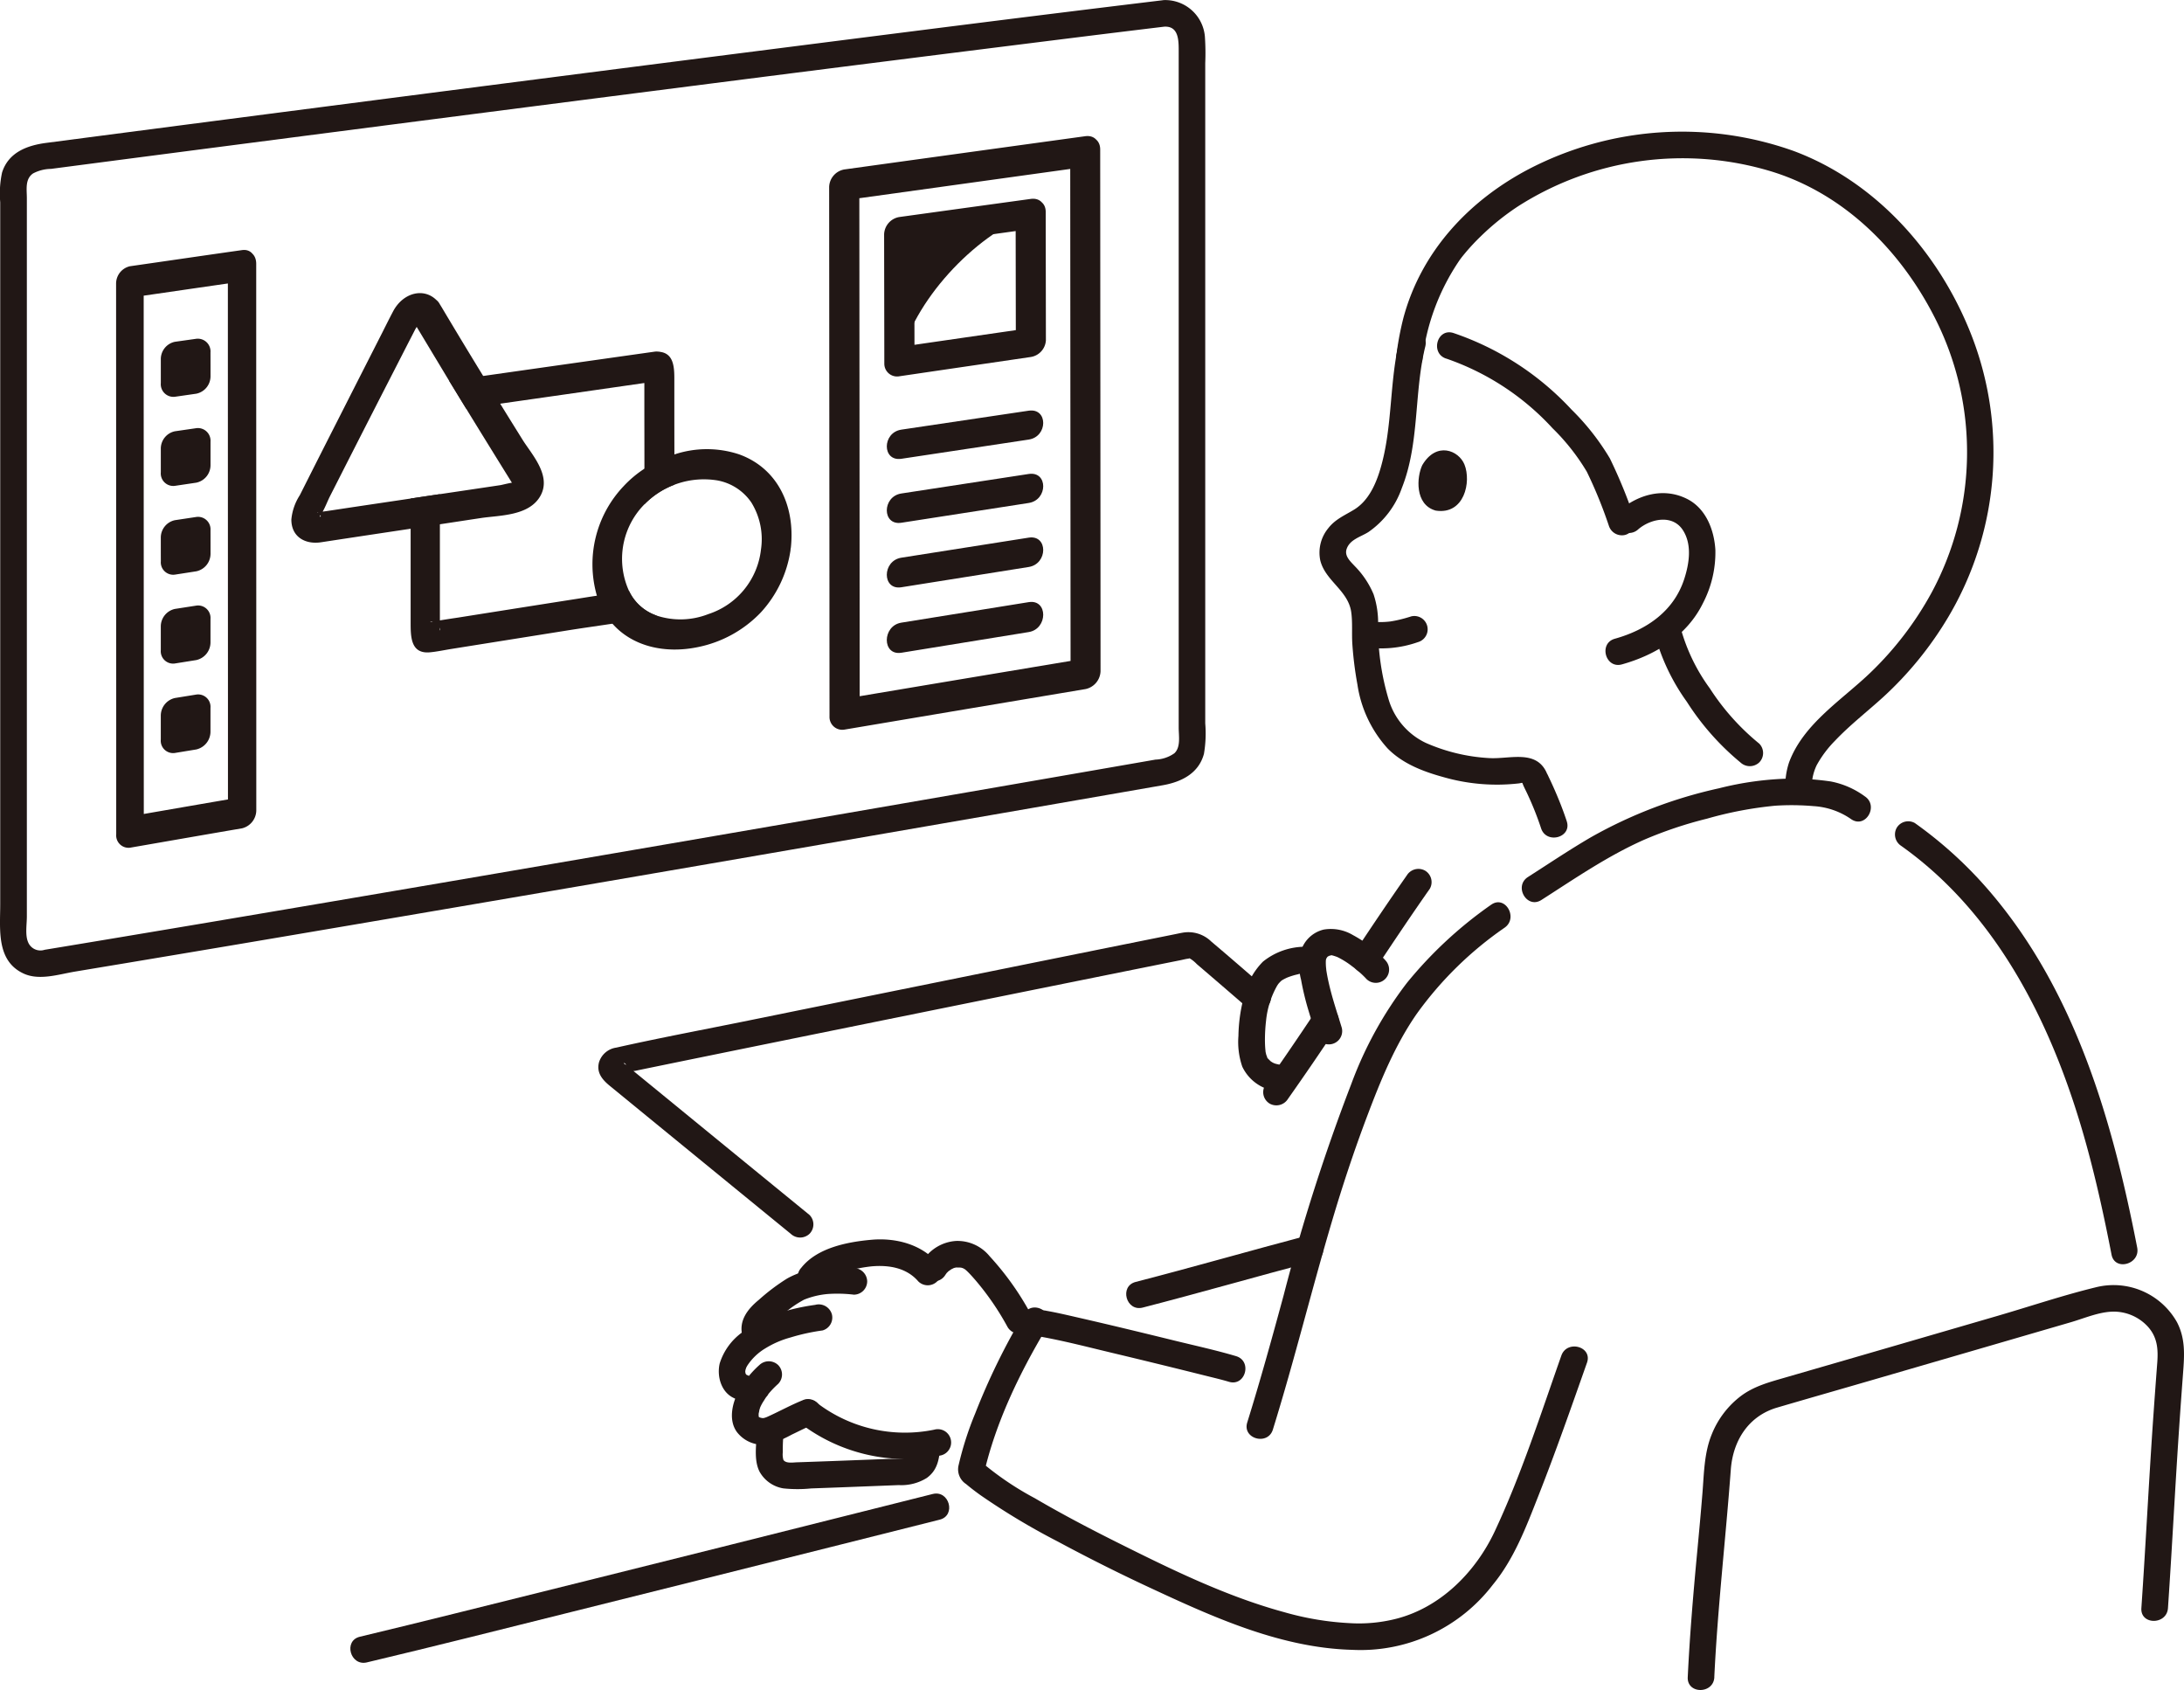 <?xml version="1.0" encoding="UTF-8"?>
<svg xmlns="http://www.w3.org/2000/svg" width="328.475" height="254.113" viewBox="0 0 328.475 254.113">
  <defs>
    <style>.a{fill:#211715;}</style>
  </defs>
  <path class="a" d="M175.058.014c-18.783,2.263-37.55,4.653-56.317,7.042Q84.232,11.448,49.734,15.92q-15.159,1.962-30.318,3.937-6.222.812-12.443,1.626c-2.88.377-5.691,1.406-6.662,4.453a15.052,15.052,0,0,0-.278,4.475q0,25.909,0,51.821,0,26.856,0,53.712c0,3.751-.623,8.5,3.486,10.425,2.387,1.119,5.315.124,7.8-.287q3.6-.6,7.21-1.2,16.22-2.706,32.43-5.466Q87.174,133.266,123.373,127q15.989-2.761,31.973-5.535,6.781-1.177,13.563-2.357l5.929-1.032c2.794-.486,5.44-1.75,6.237-4.731a18.3,18.3,0,0,0,.194-4.581V92.6q0-14.538,0-29.077,0-27.013,0-54.027a36.381,36.381,0,0,0-.055-4.032A5.992,5.992,0,0,0,175.058.014c-2.553.179-2.573,4.181,0,4,2.235-.158,2.219,2.078,2.219,3.706V22.7q0,13.968,0,27.938,0,27.271,0,54.543V109.4c0,1.237.335,2.932-.648,3.86a5.231,5.231,0,0,1-2.846.954l-3.006.524-5.982,1.04q-14.448,2.513-28.9,5.013Q100.951,126.84,66,132.816,49.1,135.7,32.2,138.555q-7.664,1.291-15.328,2.57-3.447.575-6.894,1.146l-3.273.541a2,2,0,0,1-2.479-1.146c-.466-1.075-.187-2.7-.187-3.852q0-2.149,0-4.3V122.491q0-13.881,0-27.763,0-27.937,0-55.875V29.8c0-1.31-.3-2.861.923-3.716a5.919,5.919,0,0,1,2.7-.69l2.817-.369q13.68-1.789,27.364-3.563,33.21-4.31,66.429-8.56,30.144-3.853,60.3-7.608,5.245-.646,10.492-1.28a2.063,2.063,0,0,0,2-2A2.011,2.011,0,0,0,175.058.014Z"></path>
  <path class="a" d="M36.4,37.606c-5.7.806-11.324,1.634-16.869,2.428a2.679,2.679,0,0,0-2.071,2.645q.009,32.232.019,64.462,0,9.091,0,18.3a1.863,1.863,0,0,0,2.071,2.021c5.542-.96,11.167-1.947,16.862-2.918a2.81,2.81,0,0,0,2.135-2.708q0-32.929-.012-65.858,0-8.089,0-16.3c0-3.027-4.263-2.452-4.263.582q0,32.033.013,64.065,0,9.038,0,18.216,1.062-1.352,2.128-2.7c-5.695.967-11.321,1.95-16.863,2.907q1.036,1.007,2.078,2.014-.006-33.14-.017-66.28,0-8.133,0-16.364-1.041,1.322-2.078,2.641c5.545-.8,11.172-1.628,16.869-2.439C39.138,41.922,39.145,37.217,36.4,37.606Z"></path>
  <path class="a" d="M155.016,32.192v-.02l-.016,0Z"></path>
  <path class="a" d="M155,32.175c-6.136.846-14.507,2.008-19.759,2.734.008,5.249.024,13.443.031,19.41C137.385,45.244,146.361,35.578,155,32.175Z"></path>
  <path class="a" d="M155.016,29.91q-9.865,1.356-19.775,2.724a2.734,2.734,0,0,0-2.269,2.585c.01,6.6.024,13.069.031,19.482a1.914,1.914,0,0,0,2.269,1.874q9.9-1.454,19.773-2.9a2.7,2.7,0,0,0,2.259-2.507c-.007-6.344-.021-12.746-.028-19.3,0-2.9-4.525-2.291-4.521.619.007,6.567.021,12.981.028,19.338l2.262-2.512q-9.864,1.422-19.773,2.861,1.134.942,2.269,1.878c-.007-6.4-.021-12.854-.031-19.449q-1.134,1.288-2.269,2.574,9.9-1.374,19.775-2.749C157.925,34.02,157.93,29.509,155.016,29.91Z"></path>
  <path class="a" d="M29.521,64.38l-3.22.467a2.664,2.664,0,0,0-2.115,2.647c0,1.129,0,2.358,0,3.536a1.88,1.88,0,0,0,2.121,2.022l3.219-.479a2.684,2.684,0,0,0,2.135-2.645c0-1.175,0-2.4,0-3.526A1.9,1.9,0,0,0,29.521,64.38Z"></path>
  <path class="a" d="M29.522,50.939l-3.22.453a2.663,2.663,0,0,0-2.115,2.657c0,1.138,0,2.375,0,3.562a1.9,1.9,0,0,0,2.122,2.046l3.219-.462a2.674,2.674,0,0,0,2.134-2.649c0-1.184,0-2.419-.005-3.555A1.914,1.914,0,0,0,29.522,50.939Z"></path>
  <path class="a" d="M29.52,77.731l-3.221.485a2.678,2.678,0,0,0-2.114,2.651c0,1.125,0,2.351.005,3.527A1.867,1.867,0,0,0,26.311,86.4l3.219-.5a2.7,2.7,0,0,0,2.134-2.654c0-1.173,0-2.394-.005-3.516A1.878,1.878,0,0,0,29.52,77.731Z"></path>
  <path class="a" d="M29.518,91.06l-3.22.5a2.7,2.7,0,0,0-2.114,2.666c0,1.127,0,2.355,0,3.535a1.858,1.858,0,0,0,2.121,2l3.219-.514a2.727,2.727,0,0,0,2.134-2.674c0-1.177,0-2.4,0-3.526A1.868,1.868,0,0,0,29.518,91.06Z"></path>
  <path class="a" d="M29.517,104.435l-3.22.52a2.725,2.725,0,0,0-2.114,2.691c0,1.134,0,2.371,0,3.56a1.858,1.858,0,0,0,2.121,2.01l3.219-.529a2.754,2.754,0,0,0,2.133-2.7c0-1.186,0-2.42,0-3.552A1.863,1.863,0,0,0,29.517,104.435Z"></path>
  <path class="a" d="M135.568,68.983l19.149-2.889c2.91-.438,2.914-4.776,0-4.343L135.568,64.6c-2.919.435-2.924,4.823,0,4.382Z"></path>
  <path class="a" d="M135.568,78.6l19.149-2.972c2.909-.451,2.914-4.808,0-4.361L135.568,74.2c-2.92.448-2.925,4.854,0,4.4Z"></path>
  <path class="a" d="M135.567,88.3q9.588-1.529,19.15-3.048c2.909-.463,2.914-4.871,0-4.413l-19.149,3.015c-2.92.46-2.925,4.912,0,4.446Z"></path>
  <path class="a" d="M135.567,98.147q9.588-1.558,19.15-3.109c2.909-.472,2.914-4.965,0-4.5q-9.555,1.538-19.15,3.084c-2.92.471-2.925,5,0,4.522Z"></path>
  <path class="a" d="M163.217,20.481q-18.117,2.491-36.243,5a2.757,2.757,0,0,0-2.269,2.629q.021,30.934.044,61.868c0,5.829.007,11.734.009,17.771a1.923,1.923,0,0,0,2.269,1.951q18.118-3.055,36.243-6.092a2.844,2.844,0,0,0,2.252-2.679q-.015-31.344-.042-62.689c0-5.156-.007-10.39-.01-15.755,0-2.962-4.509-2.36-4.508.609q.017,30.494.043,60.988c0,5.749.007,11.587.01,17.584q1.128-1.337,2.255-2.664-18.124,3.016-36.243,6.063,1.136.966,2.27,1.938-.016-31.8-.043-63.6c0-5.221-.008-10.507-.011-15.9q-1.136,1.31-2.269,2.616,18.122-2.513,36.243-5.03C166.116,24.686,166.122,20.081,163.217,20.481Z"></path>
  <path class="a" d="M95.1,89.74a8.479,8.479,0,0,1-.52-.93c-1.61.25-3.21.5-4.81.76-.94.14-1.87.29-2.8.44-6.08.95-12.14,1.91-18.14,2.86-.89.13-1.78.27-2.67.41V74.3c-1.47.22-2.94.44-4.4.66V93.62c0,2.2.04,4.73,2.92,4.46,1.07-.1,2.17-.34,3.24-.51q8.565-1.365,17.25-2.75c2.3-.37,4.61-.69,6.93-1.04h.01c2.05-.31,4.09-.65,6.14-1.05q.285-.06.57-.15A7.178,7.178,0,0,1,95.1,89.74Zm-30.13,3.73c-.45.1-.2-.09.13-.02C65.064,93.46,65.014,93.46,64.974,93.47Zm1.19,1.11v-.2C66.294,94.71,66.134,94.99,66.164,94.58Zm9.07-33.88c.25-.04.5-.07.75-.11q9.06-1.29,18.21-2.61l2.72-.39v3.32c0,2.5.01,4.98.01,7.47v2.09c.01,1.78.01,3.57.01,5.35a12.191,12.191,0,0,1,4.51-2.94c-.01-1.51-.01-3.03-.01-4.55-.01-3.85-.01-7.7-.01-11.57-.01-1.74-.19-3.63-2.18-3.86a.037.037,0,0,0-.03-.01,1.108,1.108,0,0,0-.19-.02H99a2.273,2.273,0,0,0-.58.01Q85.539,54.7,72.674,56.53l-3.19.45c-.65.09-1.29.17-1.94.26.86,1.4,1.71,2.8,2.57,4.2C71.814,61.19,73.524,60.94,75.234,60.7Z"></path>
  <path class="a" d="M78.6,66.13c-1.12-1.8-2.25-3.61-3.37-5.43-.85-1.38-1.71-2.78-2.56-4.17q-3.165-5.16-6.3-10.43a1.739,1.739,0,0,1-.11-.18c-.06-.09-.12-.19-.17-.28a1.937,1.937,0,0,0-.49-.56c-1.9-1.84-4.98-1.09-6.48,1.74-.57,1.08-1.11,2.17-1.66,3.26q-3.315,6.51-6.6,12.98-2.9,5.7-5.77,11.4a8.115,8.115,0,0,0-1.27,3.66c0,2.66,2.15,3.76,4.43,3.42q6.7-1.02,13.51-2.04c1.46-.23,2.93-.45,4.4-.67,2.06-.31,4.12-.63,6.19-.94,2.76-.42,7.26-.28,8.95-3.37C82.964,71.48,79.954,68.3,78.6,66.13ZM47.744,77.05c0-.06.06-.06.12-.01A.94.94,0,0,1,47.744,77.05Zm.33.64c.01,0,.1-.2.11-.21s.01-.02.02-.03C48.264,77.59,48.254,77.7,48.074,77.69ZM75.3,72.94c-3.06.46-6.1.91-9.14,1.36-1.47.22-2.94.44-4.4.66-3.48.52-6.95,1.03-10.39,1.55-.94.14-1.89.29-2.84.42.42-.74.75-1.63,1.11-2.34.9-1.76,1.79-3.52,2.69-5.29q3.255-6.39,6.54-12.8,1.335-2.595,2.67-5.21c.3-.57.59-1.14.88-1.71.06-.12.16-.27.25-.43q2.445,4.065,4.87,8.09c.86,1.4,1.71,2.8,2.57,4.2.68,1.12,1.37,2.23,2.05,3.34q2.415,3.915,4.83,7.8C76.334,72.69,75.474,72.91,75.3,72.94Z"></path>
  <path class="a" d="M111.144,68.31a15.425,15.425,0,0,0-9.71.02,17.908,17.908,0,0,0-4.51,2.14,16.79,16.79,0,0,0-3.14,2.64,17.054,17.054,0,0,0-4.01,16.46c.12.37.25.74.4,1.1a10.967,10.967,0,0,0,1.93,3.11h.01c2.97,3.37,7.81,4.56,12.84,3.52a18,18,0,0,0,9.48-5.22,17.611,17.611,0,0,0,4.44-9.22,1.87,1.87,0,0,0,.03-.34,1.089,1.089,0,0,0,.05-.26C119.6,75.98,116.9,70.37,111.144,68.31Zm-4.65,24.04a11.463,11.463,0,0,1-7.67.23,7.178,7.178,0,0,1-3.72-2.84,8.479,8.479,0,0,1-.52-.93,11.672,11.672,0,0,1,1.17-11.6,11.25,11.25,0,0,1,1.18-1.39,12.527,12.527,0,0,1,10.92-3.59A7.885,7.885,0,0,1,113,75.55a10.489,10.489,0,0,1,1.45,7.08,11.561,11.561,0,0,1-7.96,9.72Z"></path>
  <path class="a" d="M217.52,53.917a38.839,38.839,0,0,1,15.988,10.477,32.181,32.181,0,0,1,5.158,6.548,68.277,68.277,0,0,1,3.3,8.088,2.061,2.061,0,0,0,2.46,1.4,2.014,2.014,0,0,0,1.4-2.46,76.3,76.3,0,0,0-3.7-9.044,36.457,36.457,0,0,0-5.783-7.358,43.021,43.021,0,0,0-17.754-11.5c-2.459-.78-3.512,3.081-1.063,3.857Z"></path>
  <path class="a" d="M246.408,79.573c1.877-1.59,5.148-2.263,6.7.141,1.409,2.183.953,5.035.2,7.356-1.577,4.857-5.688,7.645-10.432,8.97-2.475.692-1.423,4.553,1.064,3.857,5.083-1.42,9.8-4.334,12.186-9.205a16.542,16.542,0,0,0,1.868-8c-.176-2.993-1.405-6.223-4.226-7.659-3.493-1.778-7.335-.707-10.187,1.71a2.017,2.017,0,0,0,0,2.828,2.042,2.042,0,0,0,2.829,0Z"></path>
  <path class="a" d="M213.912,69.936c-.833,1.724-1.185,5.947,2.015,6.836,4.311.679,5.383-4.32,4.329-6.926C219.394,67.712,216.038,66.333,213.912,69.936Z"></path>
  <path class="a" d="M235.643,123.485c-.572-1.729-1.245-3.421-1.986-5.085-.238-.535-.486-1.065-.74-1.593-.069-.145-.131-.3-.212-.437-.21-.363.273.666-.037-.067-1.551-3.677-5.577-2.139-8.659-2.316a27.3,27.3,0,0,1-9.567-2.287,10.535,10.535,0,0,1-5.529-6.323,38.016,38.016,0,0,1-1.655-11.165,13.539,13.539,0,0,0-.671-4.854,13.35,13.35,0,0,0-2.809-4.215c-.676-.73-1.615-1.537-1.237-2.618.5-1.428,2.124-1.8,3.266-2.525a13.393,13.393,0,0,0,5.027-6.612c2.7-6.785,1.805-14.3,3.53-21.289.617-2.5-3.24-3.566-3.857-1.064-1.581,6.408-1.018,13.124-2.9,19.469-.689,2.32-1.8,4.806-3.943,6.12-1.422.871-2.836,1.436-3.9,2.81a5.774,5.774,0,0,0-1.2,4.8c.733,3.083,4.179,4.526,4.655,7.762.234,1.589.06,3.324.18,4.935a54.5,54.5,0,0,0,.761,6.013,18.258,18.258,0,0,0,4.547,9.6c2.244,2.282,5.32,3.46,8.351,4.292a29.146,29.146,0,0,0,11.376.956c.672-.086.422-.258.732.427.154.34.326.672.486,1.009a46.622,46.622,0,0,1,2.13,5.321c.8,2.432,4.668,1.39,3.857-1.064Z"></path>
  <path class="a" d="M272.544,119.09a7.366,7.366,0,0,1,.7-4.059,16.553,16.553,0,0,1,2.716-3.627c2.259-2.386,4.863-4.395,7.285-6.6a53.072,53.072,0,0,0,9.844-12.141,48.524,48.524,0,0,0,3.015-43.268c-4.893-11.827-14.2-22.171-26.33-26.691a49.991,49.991,0,0,0-39.931,2.768c-9,4.745-16.116,12.4-18.779,22.362a45.529,45.529,0,0,0-1.012,5.308,2.068,2.068,0,0,0,1.4,2.46,2.014,2.014,0,0,0,2.46-1.4,33.436,33.436,0,0,1,5.644-15.132c.08-.111.162-.22.244-.33.221-.3-.188.231.06-.078s.517-.636.785-.947c.635-.735,1.3-1.441,2-2.121a37.726,37.726,0,0,1,5.686-4.582,45.975,45.975,0,0,1,38.057-5.242c11.114,3.4,19.7,12.115,24.815,22.412a44.51,44.51,0,0,1-.732,41,49.612,49.612,0,0,1-9.113,11.912c-4.309,4.158-10.122,7.7-12.29,13.561a11.189,11.189,0,0,0-.52,4.435c.1,2.565,4.105,2.578,4,0Z"></path>
  <path class="a" d="M212.187,92.7c-.574.181-1.152.346-1.739.483-.31.073-.623.138-.937.194-.133.023-.267.044-.4.066-.416.068.459-.051-.068.009a12.714,12.714,0,0,1-1.712.081c-.282-.006-.561-.031-.842-.051-.431-.031.415.075.021.006-.169-.03-.338-.058-.506-.093a2,2,0,0,0-1.063,3.857,16.54,16.54,0,0,0,8.31-.7,2,2,0,1,0-1.064-3.857Z"></path>
  <path class="a" d="M248.9,95.45a31.1,31.1,0,0,0,4.805,10.073,38.993,38.993,0,0,0,8.056,9.116,2.065,2.065,0,0,0,2.829,0,2.013,2.013,0,0,0,0-2.828,35.6,35.6,0,0,1-7.431-8.307,27.789,27.789,0,0,1-4.4-9.117c-.568-2.51-4.426-1.448-3.857,1.063Z"></path>
  <path class="a" d="M154.986,197.5a42.856,42.856,0,0,0-6.146-8.615,6.238,6.238,0,0,0-5.069-2.295,6.384,6.384,0,0,0-5.03,3.063,2,2,0,0,0,3.454,2.019c.007-.012.3-.4.151-.244-.163.18.179-.158.211-.191.356-.374-.255.154.2-.164.115-.081.229-.164.348-.239.054-.034.523-.232.208-.128a3.5,3.5,0,0,1,.484-.122c.317-.057-.406-.014.185,0,.176,0,.35,0,.525.015.212.019-.155-.052.176.043s-.009-.038.165.054a3.434,3.434,0,0,1,.424.256c-.233-.169.095.1.135.137.5.48.964,1.008,1.415,1.534a40.837,40.837,0,0,1,4.714,6.9,2,2,0,1,0,3.453-2.019Z"></path>
  <path class="a" d="M140.946,189.85c-2.4-2.786-6.289-3.754-9.836-3.442-3.62.318-8.192,1.19-10.585,4.2a2.063,2.063,0,0,0,0,2.829,2.014,2.014,0,0,0,2.828,0,6.147,6.147,0,0,1,3.107-2.039,23.293,23.293,0,0,1,4.65-.992c2.59-.22,5.237.21,7.008,2.27a2.016,2.016,0,0,0,2.828,0,2.04,2.04,0,0,0,0-2.828Z"></path>
  <path class="a" d="M128.426,190.658c-3.41-.317-6.987-.125-10.043,1.581a30.415,30.415,0,0,0-4.241,3.195c-1.689,1.384-3.091,3.151-2.471,5.476a2,2,0,1,0,3.857-1.063c.057.214,0-.242-.019-.107-.03.166.124-.267.062-.152a1.38,1.38,0,0,1,.357-.451c.613-.569,1.29-1.081,1.943-1.6a16.523,16.523,0,0,1,3.075-2.123,12.36,12.36,0,0,1,3.55-.848,20.735,20.735,0,0,1,3.93.1,2.014,2.014,0,0,0,2-2,2.043,2.043,0,0,0-2-2Z"></path>
  <path class="a" d="M122.644,196.193c-3.866.541-7.875,1.672-10.986,4.117a9.1,9.1,0,0,0-3.41,4.682c-.468,1.954.232,4.418,2.223,5.262a2.068,2.068,0,0,0,2.736-.717,2.015,2.015,0,0,0-.717-2.737c-.029-.012-.456-.15-.244-.092.165.045-.156-.172.037.08-.06-.079-.24-.512-.115-.14-.037-.111-.058-.228-.1-.338.116.341.007,0,.014-.165-.011.27.018-.083.047-.19.013-.047.157-.451.054-.21a3.957,3.957,0,0,1,.251-.467,8.339,8.339,0,0,1,2.689-2.548A14.318,14.318,0,0,1,118.9,201.1a30.475,30.475,0,0,1,4.808-1.053,2.012,2.012,0,0,0,1.4-2.46,2.054,2.054,0,0,0-2.461-1.4Z"></path>
  <path class="a" d="M114.2,205.257a14.579,14.579,0,0,0-3.228,4.151c-.88,1.737-1.389,4.151-.169,5.872a4.912,4.912,0,0,0,5.187,1.791,19.575,19.575,0,0,0,3.074-1.353c.627-.3,1.253-.611,1.882-.912.277-.132.554-.263.833-.39l.379-.169c.255-.114-.564.227-.094.044a2.048,2.048,0,0,0,1.4-2.46,2.023,2.023,0,0,0-2.46-1.4c-1.964.763-3.808,1.806-5.731,2.661-.36.16.2-.079.149-.063-.076.027-.149.061-.225.089-.128.048-.269.075-.394.127-.042.017.462-.034.078-.022-.142,0-.3-.027-.437-.016.409-.034.324.063.154.011-.082-.024-.167-.039-.249-.063-.061-.018-.12-.043-.181-.06-.223-.063.365.216.075.023a1.408,1.408,0,0,0-.211-.126c.024,0,.286.278.167.131a.793.793,0,0,0-.16-.157c-.131-.085.161.181.163.211a1.114,1.114,0,0,0-.1-.175c-.125-.2.119-.042.076.182a1.46,1.46,0,0,0-.112-.448c.032.045.031.506.033.161,0-.065,0-.13,0-.2,0-.089.014-.18.011-.269-.007-.212-.021.161-.032.181a3.236,3.236,0,0,0,.129-.587c.021-.077.045-.152.07-.227.059-.178.095-.321.008-.062a6.1,6.1,0,0,1,.605-1.128q.145-.24.3-.474c.077-.116.338-.377.363-.514,0,.007-.24.3-.1.127.075-.091.148-.184.224-.274q.186-.22.382-.432c.31-.336.638-.652.976-.959a2.015,2.015,0,0,0,0-2.829,2.045,2.045,0,0,0-2.828,0Z"></path>
  <path class="a" d="M120.127,213.828a26.123,26.123,0,0,0,21.455,4.991,2,2,0,0,0-1.063-3.857A21.8,21.8,0,0,1,122.955,211a2.066,2.066,0,0,0-2.828,0,2.013,2.013,0,0,0,0,2.829Z"></path>
  <path class="a" d="M113.813,215.983c-.137,1.669-.365,3.77.432,5.31a5.015,5.015,0,0,0,3.57,2.5A20.323,20.323,0,0,0,122,223.8q2.187-.078,4.374-.16,4.4-.167,8.8-.341a7.24,7.24,0,0,0,4.21-1.07c1.44-1.041,1.795-2.436,1.984-4.114a2.013,2.013,0,0,0-2-2,2.047,2.047,0,0,0-2,2c-.085.751-.282,1.035-1.078,1.14-.971.129-2,.079-2.984.118q-3.467.135-6.935.267-3.265.123-6.53.233c-.551.018-1.633.207-2.014-.359a2.936,2.936,0,0,1-.094-1.145c-.012-.8.011-1.589.077-2.384.21-2.566-3.792-2.552-4,0Z"></path>
  <path class="a" d="M121.758,182.685q-8.344-6.809-16.68-13.628l-6.859-5.611-2.542-2.079-1.04-.851a4.167,4.167,0,0,0-.528-.432c-.868-.485.6-.246-.115.737l-.718.718a6.927,6.927,0,0,1,2.216-.521q1.554-.323,3.107-.64,4-.822,8-1.637,10.7-2.184,21.406-4.354,21.4-4.343,42.8-8.658,3.387-.681,6.775-1.36c.364-.073.736-.178,1.1-.221.3-.034.071-.118.351.013a4.959,4.959,0,0,1,.969.8q3.846,3.288,7.667,6.6c1.934,1.682,4.775-1.136,2.828-2.829-2.759-2.4-5.519-4.8-8.314-7.158a4.933,4.933,0,0,0-4.334-1.332c-.395.068-.788.157-1.181.236q-3.98.8-7.959,1.6-13.206,2.66-26.407,5.336-14.82,3-29.638,6.015c-6.655,1.354-13.344,2.6-19.971,4.089a3.182,3.182,0,0,0-2.6,2.209c-.416,1.575.524,2.642,1.635,3.551l5.653,4.625q8.483,6.939,16.968,13.871l4.579,3.738a2.058,2.058,0,0,0,2.828,0,2.015,2.015,0,0,0,0-2.829Z"></path>
  <path class="a" d="M196.524,142.353a10.146,10.146,0,0,0-6.58,2.243,10.756,10.756,0,0,0-2.8,5.063,24.222,24.222,0,0,0-.884,6.11,11.392,11.392,0,0,0,.582,4.617,6.528,6.528,0,0,0,6.429,3.7,2.052,2.052,0,0,0,2-2,2.015,2.015,0,0,0-2-2,5.052,5.052,0,0,1-.7.012q-.354-.032-.044,0c-.134-.024-.267-.053-.4-.087a2.307,2.307,0,0,1-1.088-.5c.088.064-.353-.341-.426-.441.019.026-.3-.908-.053-.071-.072-.247-.138-.489-.193-.741-.124-.56,0,.234-.028-.153-.011-.155-.031-.309-.043-.464-.036-.465-.049-.932-.048-1.4a25.281,25.281,0,0,1,.168-2.76,13.328,13.328,0,0,1,1.666-5.271c.065-.1.133-.2.2-.3q-.2.254.012-.008c.113-.128.227-.251.349-.37.163-.142.164-.15,0-.022.11-.076.224-.148.341-.215.133-.076.55-.282.561-.286a10.166,10.166,0,0,1,1.653-.512,3.485,3.485,0,0,1,1.316-.149c2.575.085,2.572-3.916,0-4Z"></path>
  <path class="a" d="M197.627,152.43q-3.62,5.434-7.37,10.78a2.011,2.011,0,0,0,.717,2.737,2.055,2.055,0,0,0,2.737-.718q3.765-5.336,7.37-10.78a2.013,2.013,0,0,0-.718-2.736,2.046,2.046,0,0,0-2.736.717Z"></path>
  <path class="a" d="M211.587,131.62c-2.708,3.859-5.33,7.775-7.94,11.7a2.015,2.015,0,0,0,.717,2.737,2.048,2.048,0,0,0,2.737-.718c2.61-3.925,5.232-7.842,7.94-11.7a2.01,2.01,0,0,0-.718-2.736,2.051,2.051,0,0,0-2.736.717Z"></path>
  <path class="a" d="M208.366,144.387a18.548,18.548,0,0,0-4.877-3.785,6.49,6.49,0,0,0-4.375-.837,4.722,4.722,0,0,0-3.189,2.553,8.2,8.2,0,0,0-.246,4.983,41.675,41.675,0,0,0,1.186,4.863c.336,1.14.724,2.262,1.071,3.4a2,2,0,0,0,3.858-1.063c-.653-2.135-1.371-4.242-1.881-6.419-.165-.7-.312-1.409-.422-2.123a1.234,1.234,0,0,1-.04-.274c0-.014.039.428.028.2-.007-.15-.033-.3-.045-.45a8.187,8.187,0,0,1-.029-.872c0-.074.058-.306.021-.357.034.046-.05.581-.007.128.006-.07.116-.344,0-.082a2.793,2.793,0,0,1,.142-.257c.163-.275-.279.283.106-.134,0,0,.231-.231.093-.095-.165.161.276-.131.055-.043-.162.065.471-.089.3-.074.265-.023.135-.028.391.039.183.048.561.18.65.22a12.607,12.607,0,0,1,2.2,1.38l.234.174c.263.194,0-.009.149.115.21.169.419.34.623.516a14,14,0,0,1,1.171,1.127,2,2,0,0,0,2.828-2.828Z"></path>
  <path class="a" d="M234.826,203.831c-3.113,8.834-6.019,17.875-9.992,26.371-2.868,6.133-8.144,11.49-14.859,13.2a22.693,22.693,0,0,1-6.905.657,43.687,43.687,0,0,1-9.943-1.659c-8.707-2.373-16.952-6.416-25-10.435-4.228-2.112-8.42-4.311-12.5-6.7a45.41,45.41,0,0,1-8.174-5.559l.515,1.946c1.769-7.774,5.412-15.274,9.493-22.083,1.326-2.214-2.131-4.227-3.454-2.019a100.809,100.809,0,0,0-7.332,14.966,49.38,49.38,0,0,0-2.486,7.728,2.639,2.639,0,0,0,1.112,2.9c.687.582,1.408,1.126,2.138,1.652a103.933,103.933,0,0,0,11.625,6.976q7.276,3.913,14.787,7.376c9.248,4.295,19.106,8.635,29.471,8.919a25.065,25.065,0,0,0,21.221-9.813c3.205-3.9,4.994-8.675,6.826-13.328,2.605-6.615,4.953-13.33,7.316-20.034.857-2.433-3.006-3.479-3.857-1.064Z"></path>
  <path class="a" d="M257.832,252.186c.5-10.433,1.71-20.805,2.483-31.218.323-4.357,2.656-8.061,6.97-9.325,4.64-1.36,9.289-2.687,13.932-4.035q15.144-4.4,30.284-8.811c2.052-.6,4.3-1.594,6.461-1.58a6.961,6.961,0,0,1,5.047,2.226c1.467,1.6,1.6,3.408,1.442,5.472q-.317,4.161-.607,8.324c-.659,9.514-1.129,19.039-1.78,28.553-.176,2.569,3.825,2.559,4,0,.607-8.87,1.051-17.75,1.648-26.621q.289-4.3.613-8.591c.206-2.743.405-5.244-.9-7.767a10.945,10.945,0,0,0-12.162-5.268c-4.991,1.213-9.915,2.877-14.847,4.313q-8.145,2.37-16.29,4.739-7.761,2.256-15.525,4.5c-2.405.7-4.781,1.3-6.81,2.839a13.528,13.528,0,0,0-4.32,5.676c-1.171,2.83-1.179,5.88-1.422,8.89s-.52,5.987-.8,8.978c-.588,6.227-1.111,12.455-1.411,18.7-.124,2.573,3.876,2.566,4,0Z"></path>
  <path class="a" d="M185.9,203.908c-3.038-.9-6.16-1.578-9.237-2.333-4.743-1.164-9.49-2.315-14.25-3.405-1.668-.382-3.337-.782-5.023-1.078a2.057,2.057,0,0,0-2.46,1.4,2.017,2.017,0,0,0,1.4,2.461c3.658.643,7.278,1.593,10.889,2.454q6.908,1.647,13.8,3.371c1.275.321,2.563.616,3.824.991,2.472.736,3.529-3.124,1.063-3.857Z"></path>
  <path class="a" d="M55.183,249.956c10.336-2.454,20.637-5.06,30.945-7.629q20.11-5.01,40.211-10.061,7.5-1.882,15-3.771c2.494-.63,1.437-4.488-1.064-3.858q-15.9,4.011-31.813,7.988-19.98,5-39.969,9.962C63.7,243.77,58.917,244.96,54.12,246.1c-2.5.595-1.444,4.453,1.063,3.858Z"></path>
  <path class="a" d="M171.866,196.608c8.6-2.219,17.148-4.677,25.74-6.95,2.486-.658,1.431-4.517-1.064-3.857-8.591,2.273-17.134,4.731-25.74,6.95-2.491.642-1.435,4.5,1.064,3.857Z"></path>
  <path class="a" d="M224.283,136.024a62.244,62.244,0,0,0-12.669,11.747,57.824,57.824,0,0,0-8.36,15.163,291.454,291.454,0,0,0-10.2,31.85c-1.736,6.393-3.5,12.775-5.468,19.1-.765,2.464,3.1,3.518,3.857,1.063,3.238-10.43,5.833-21.038,8.941-31.5,1.551-5.226,3.267-10.4,5.191-15.5,2.038-5.4,4.209-10.772,7.524-15.538a53.974,53.974,0,0,1,13.2-12.926c2.091-1.469.094-4.938-2.019-3.454Z"></path>
  <path class="a" d="M231.824,135.323c5.042-3.227,10-6.647,15.491-9.074a61.3,61.3,0,0,1,9.426-3.156,56.91,56.91,0,0,1,10.216-1.943,37.951,37.951,0,0,1,5.791.059,11.059,11.059,0,0,1,5.7,1.983c2.152,1.427,4.157-2.035,2.019-3.454a12.72,12.72,0,0,0-5.131-2.24,42.19,42.19,0,0,0-5.994-.433,47.73,47.73,0,0,0-10.817,1.465,69.276,69.276,0,0,0-19.211,7.338c-3.24,1.886-6.354,3.981-9.51,6-2.162,1.384-.158,4.848,2.018,3.454Z"></path>
  <path class="a" d="M285.976,127.211c14.944,10.617,23.152,27.916,27.877,45.139,1.475,5.378,2.661,10.828,3.725,16.3.491,2.525,4.347,1.456,3.857-1.063-3.711-19.081-9.286-38.469-22.162-53.528A62.243,62.243,0,0,0,288,123.757a2.016,2.016,0,0,0-2.736.718,2.042,2.042,0,0,0,.717,2.736Z"></path>
</svg>
